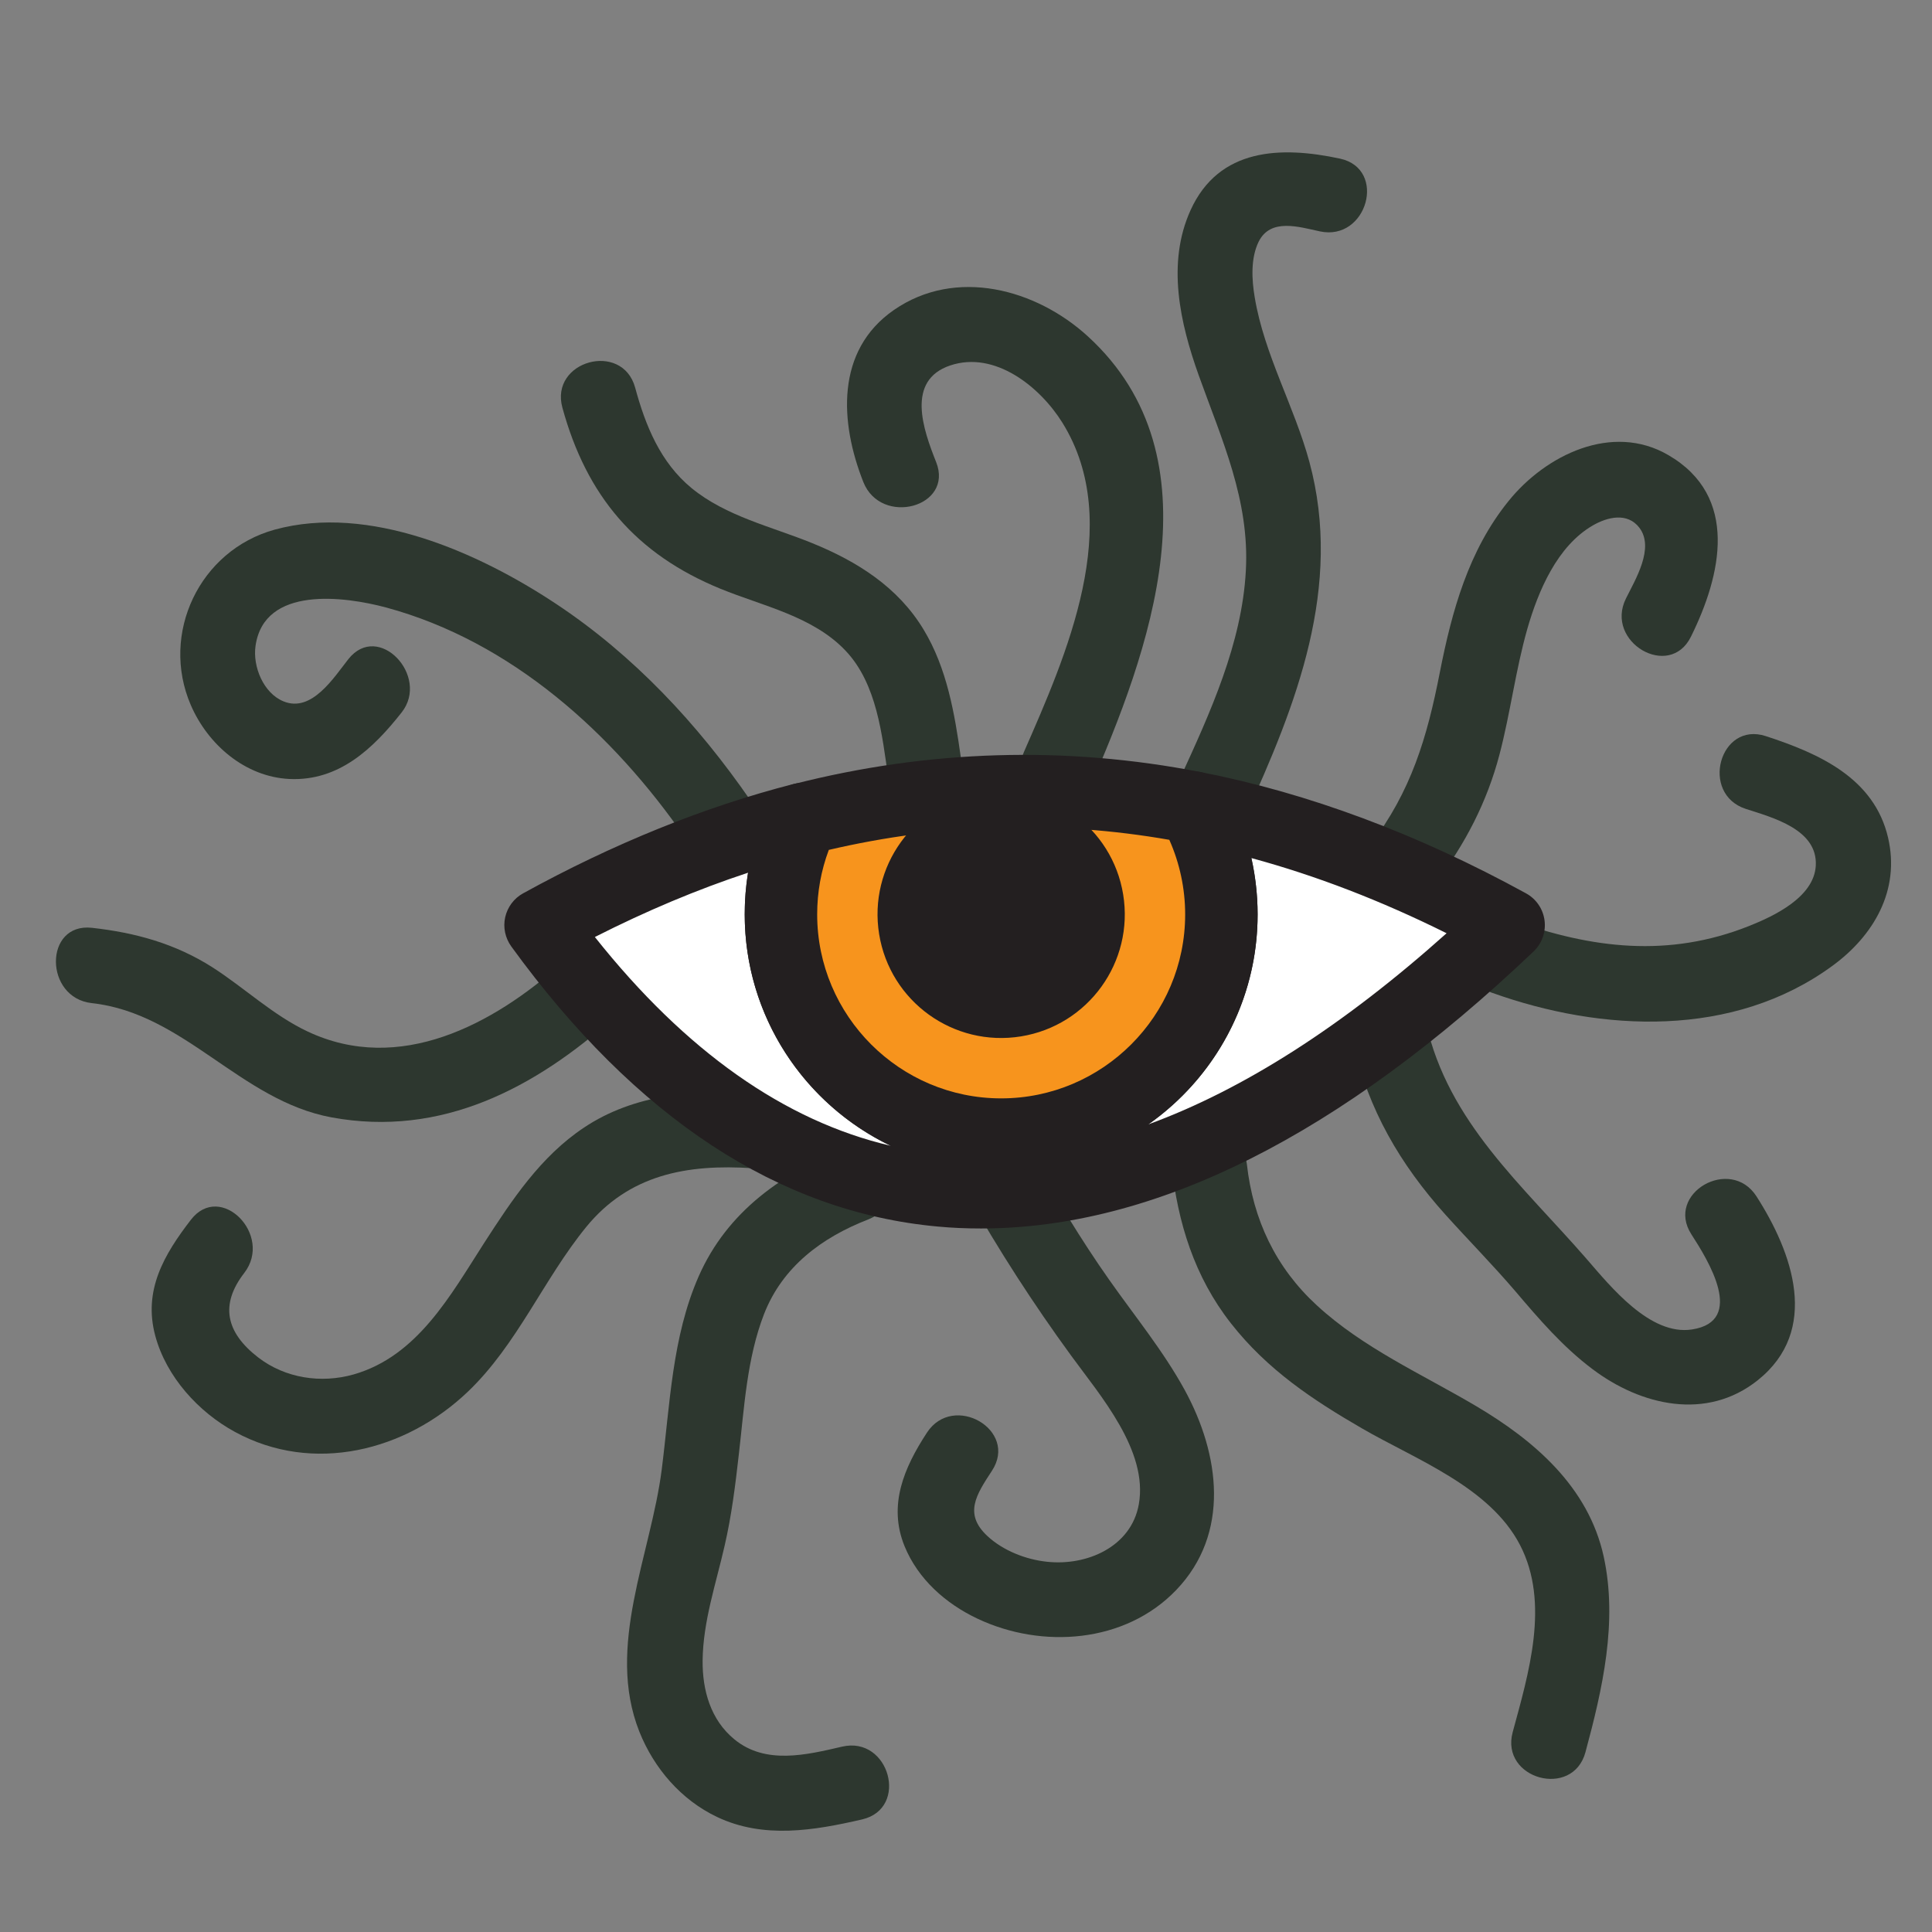 <?xml version="1.0" encoding="UTF-8"?><svg id="a" xmlns="http://www.w3.org/2000/svg" viewBox="0 0 128 128"><rect x="0" y="0" width="128" height="128" fill="#808080" stroke="none"/><defs><style>.b{fill:#231f20;}.c{fill:#fff;}.d{fill:#f7941d;}.e{opacity:.8;}.f{fill:#18241a;}</style></defs><g class="e"><path class="f" d="M77.61,77.15c.42,3.86,1.52,7.43,3.94,10.52s5.45,5.09,8.66,6.95c3.56,2.07,8.48,3.87,10.49,7.73s.56,8.56-.48,12.41c-.84,3.11,3.98,4.43,4.82,1.33,1.13-4.19,2.15-8.63,1.21-12.96-1.01-4.62-4.6-7.7-8.5-10-3.56-2.1-7.44-3.82-10.51-6.65-2.72-2.5-4.22-5.67-4.63-9.34-.35-3.16-5.34-3.2-4.99,0h0Z"/><path class="f" d="M89.66,69.12c.99,4.4,3.11,8.02,6.1,11.35,1.53,1.7,3.14,3.33,4.63,5.07,1.58,1.86,3.16,3.7,5.12,5.17,3.21,2.42,7.56,3.44,10.95.73,4.14-3.31,2.31-8.44-.09-12.18-1.73-2.69-6.06-.19-4.31,2.52,1.09,1.69,3.63,5.75.04,6.3-2.78.43-5.4-2.85-6.99-4.68-4.25-4.89-9.16-9.05-10.63-15.61-.7-3.13-5.52-1.81-4.82,1.33h0Z"/><path class="f" d="M98.87,65.78c7.27,2.6,15.97,3.01,22.53-1.79,2.74-2,4.5-5.01,3.69-8.49-.92-3.96-4.58-5.58-8.1-6.73-3.06-1-4.38,3.82-1.33,4.82,1.79.58,4.78,1.36,4.64,3.77-.12,2.08-2.76,3.33-4.42,3.99-5.33,2.12-10.41,1.5-15.69-.39-3.03-1.08-4.34,3.74-1.33,4.82h0Z"/><path class="f" d="M95.1,58.51c1.97-2.57,3.43-5.4,4.25-8.54.72-2.75,1.06-5.57,1.84-8.31.72-2.5,1.97-5.48,4.34-6.85.97-.56,2.29-.88,3.08.15,1.03,1.35-.28,3.46-.89,4.7-1.42,2.87,2.89,5.41,4.31,2.52,2.01-4.06,3.22-9.29-1.5-12.03-3.72-2.17-8.13,0-10.58,3.04-2.66,3.28-3.76,7.3-4.56,11.37-.84,4.3-1.9,7.88-4.6,11.41-.83,1.08-.16,2.78.9,3.42,1.28.76,2.6.17,3.42-.9h0Z"/><path class="f" d="M82.5,54.09c3.4-7.43,6.48-15.24,4.25-23.49-1-3.68-2.99-7.11-3.62-10.89-.2-1.17-.28-2.6.26-3.7.79-1.58,2.66-.98,4.06-.68,3.13.67,4.47-4.14,1.33-4.82-3.91-.84-8.02-.72-9.9,3.41-1.6,3.52-.7,7.48.54,10.95,1.54,4.29,3.38,8.28,3.12,12.95-.26,4.82-2.37,9.41-4.35,13.73-1.33,2.9,2.98,5.44,4.31,2.52h0Z"/><path class="f" d="M72.13,52.36c4.01-9.16,8.76-22-.05-30.07-3.44-3.15-8.76-4.59-12.86-1.75-3.88,2.69-3.58,7.46-2.02,11.4,1.18,2.95,6.01,1.66,4.82-1.33-.85-2.14-2.02-5.41.94-6.4s5.95,1.42,7.43,3.8c4.15,6.69.24,15.43-2.56,21.83-1.28,2.92,3.02,5.46,4.31,2.52h0Z"/><path class="f" d="M63.66,50.2c-.41-2.92-.92-5.93-2.47-8.49-1.7-2.82-4.41-4.52-7.39-5.73-2.68-1.09-5.7-1.77-7.98-3.64-2.07-1.7-3.06-4.15-3.74-6.66-.85-3.1-5.67-1.78-4.82,1.33,1.6,5.84,4.86,9.7,10.48,12,2.81,1.15,6.13,1.82,8.29,4.11,2.07,2.19,2.41,5.57,2.82,8.42.19,1.35,1.89,2.06,3.07,1.74,1.44-.38,1.93-1.74,1.74-3.07h0Z"/><path class="f" d="M49.72,53.03c-3.51-5.08-7.73-9.61-12.89-13.03s-12.39-6.62-18.63-4.91c-4.98,1.37-7.6,6.89-5.56,11.62,1.13,2.62,3.6,4.76,6.54,4.9,3.27.15,5.54-2.01,7.43-4.41s-1.54-6.05-3.53-3.53c-.97,1.23-2.43,3.56-4.29,2.8-1.34-.54-2.06-2.32-1.86-3.68.57-4,5.9-3.28,8.66-2.54,8.3,2.25,15.04,8.36,19.83,15.3,1.81,2.63,6.14.13,4.31-2.52h0Z"/><path class="f" d="M37.2,63.83c-4.52,4.04-10.73,7.38-16.82,4.51-2.29-1.08-4.18-2.89-6.3-4.25-2.46-1.57-5.11-2.3-7.99-2.62-3.19-.35-3.17,4.65,0,4.99,6.15.68,9.82,6.45,15.88,7.57,7.29,1.34,13.49-1.95,18.76-6.67,2.4-2.15-1.14-5.67-3.53-3.53h0Z"/><path class="f" d="M49.92,72.41c-3.85-.26-7.93.09-11.22,2.29-2.88,1.91-4.79,4.81-6.63,7.66-2.22,3.45-4.41,7.49-8.64,8.7-2.15.61-4.53.26-6.33-1.13-2.12-1.64-2.55-3.48-.92-5.59,1.94-2.51-1.57-6.07-3.53-3.53-1.78,2.31-3.18,4.68-2.36,7.7.73,2.7,2.85,5.04,5.28,6.36,5.18,2.82,11.31,1.27,15.43-2.67,3.26-3.11,5.01-7.44,7.83-10.9s6.65-4.2,11.07-3.9c3.21.22,3.19-4.78,0-4.99h0Z"/><path class="f" d="M56.18,76c-4.29,1.66-7.99,4.24-9.89,8.56-1.77,4.03-1.9,8.5-2.45,12.81-.72,5.65-3.72,11.71-1.48,17.36.97,2.43,2.77,4.52,5.15,5.65,3.08,1.46,6.41.9,9.61.16,3.13-.73,1.8-5.55-1.33-4.82-2.37.55-5.07,1.21-7.13-.48-1.58-1.29-2.13-3.26-2.11-5.23.03-2.6.89-5.1,1.46-7.61.46-1.99.71-4.02.94-6.05.36-3.1.53-6.35,1.67-9.29,1.22-3.13,3.82-5.07,6.88-6.26,2.96-1.15,1.68-5.98-1.33-4.82h0Z"/><path class="f" d="M64.07,79.12c2.1,3.71,4.39,7.26,6.9,10.7,1.93,2.65,5.11,6.29,4.48,9.84-.5,2.83-3.46,4.1-6.09,3.81-1.41-.15-2.91-.74-3.95-1.71-1.57-1.47-.73-2.73.31-4.32,1.77-2.7-2.56-5.2-4.31-2.52-1.51,2.31-2.59,4.8-1.48,7.52.89,2.18,2.73,3.81,4.83,4.8,4.27,2.02,9.78,1.63,13.16-1.89,3.61-3.76,2.89-9,.58-13.24-1.42-2.6-3.32-4.91-5.02-7.33-1.86-2.64-3.51-5.4-5.1-8.2s-5.9-.28-4.31,2.52h0Z"/></g><path class="c" d="M79.09,53.5c1.17,2.1,1.83,4.51,1.83,7.08,0,8.06-6.53,14.59-14.59,14.59s-14.59-6.53-14.59-14.59c0-2.26.51-4.4,1.43-6.31-5.9,1.51-11.69,3.89-17.37,7.02,19.25,26.49,42.61,20.51,64.16,0-7.15-3.92-14.1-6.47-20.87-7.79Z"/><path class="b" d="M64.99,81.39c-.97,0-1.93-.04-2.88-.13-10.49-.96-19.99-7.2-28.24-18.56-.4-.56-.55-1.26-.4-1.93.15-.67.58-1.25,1.18-1.58,5.97-3.29,12-5.73,17.93-7.25.9-.23,1.86.08,2.45.8.59.72.71,1.72.31,2.56-.79,1.65-1.2,3.43-1.2,5.28,0,6.72,5.47,12.19,12.19,12.19s12.19-5.47,12.19-12.19c0-2.07-.53-4.12-1.53-5.92-.45-.82-.39-1.82.15-2.57.55-.75,1.49-1.12,2.4-.94,7.13,1.39,14.39,4.1,21.57,8.04.67.37,1.12,1.03,1.22,1.79.1.76-.17,1.52-.72,2.05-12.81,12.2-25.11,18.36-36.62,18.36ZM39.42,62.09c5.99,7.54,12.56,12.18,19.59,13.82-5.71-2.74-9.67-8.58-9.67-15.33,0-.93.07-1.85.22-2.76-3.37,1.11-6.76,2.54-10.15,4.26ZM82.91,56.85c.27,1.22.41,2.47.41,3.73,0,5.75-2.87,10.85-7.26,13.92,6.32-2.31,12.93-6.54,19.78-12.67-4.32-2.15-8.65-3.82-12.93-4.98Z"/><path class="d" d="M66.33,75.17c8.06,0,14.59-6.53,14.59-14.59,0-2.57-.67-4.99-1.83-7.08-8.92-1.74-17.54-1.37-25.91.77-.92,1.91-1.43,4.05-1.43,6.31,0,8.06,6.53,14.59,14.59,14.59Z"/><path class="b" d="M66.33,77.57c-9.37,0-16.99-7.62-16.99-16.99,0-2.57.56-5.05,1.67-7.35.31-.64.88-1.11,1.57-1.28,8.93-2.28,18.01-2.55,26.96-.8.69.14,1.29.57,1.64,1.19,1.4,2.51,2.14,5.36,2.14,8.25,0,9.37-7.62,16.99-16.99,16.99ZM54.91,56.31c-.51,1.36-.77,2.79-.77,4.27,0,6.72,5.47,12.19,12.19,12.19s12.19-5.47,12.19-12.19c0-1.7-.36-3.39-1.05-4.94-7.5-1.31-15.08-1.08-22.57.67Z"/><circle class="b" cx="66.33" cy="60.58" r="8.19" transform="translate(-8.85 11.41) rotate(-9.22)"/></svg>